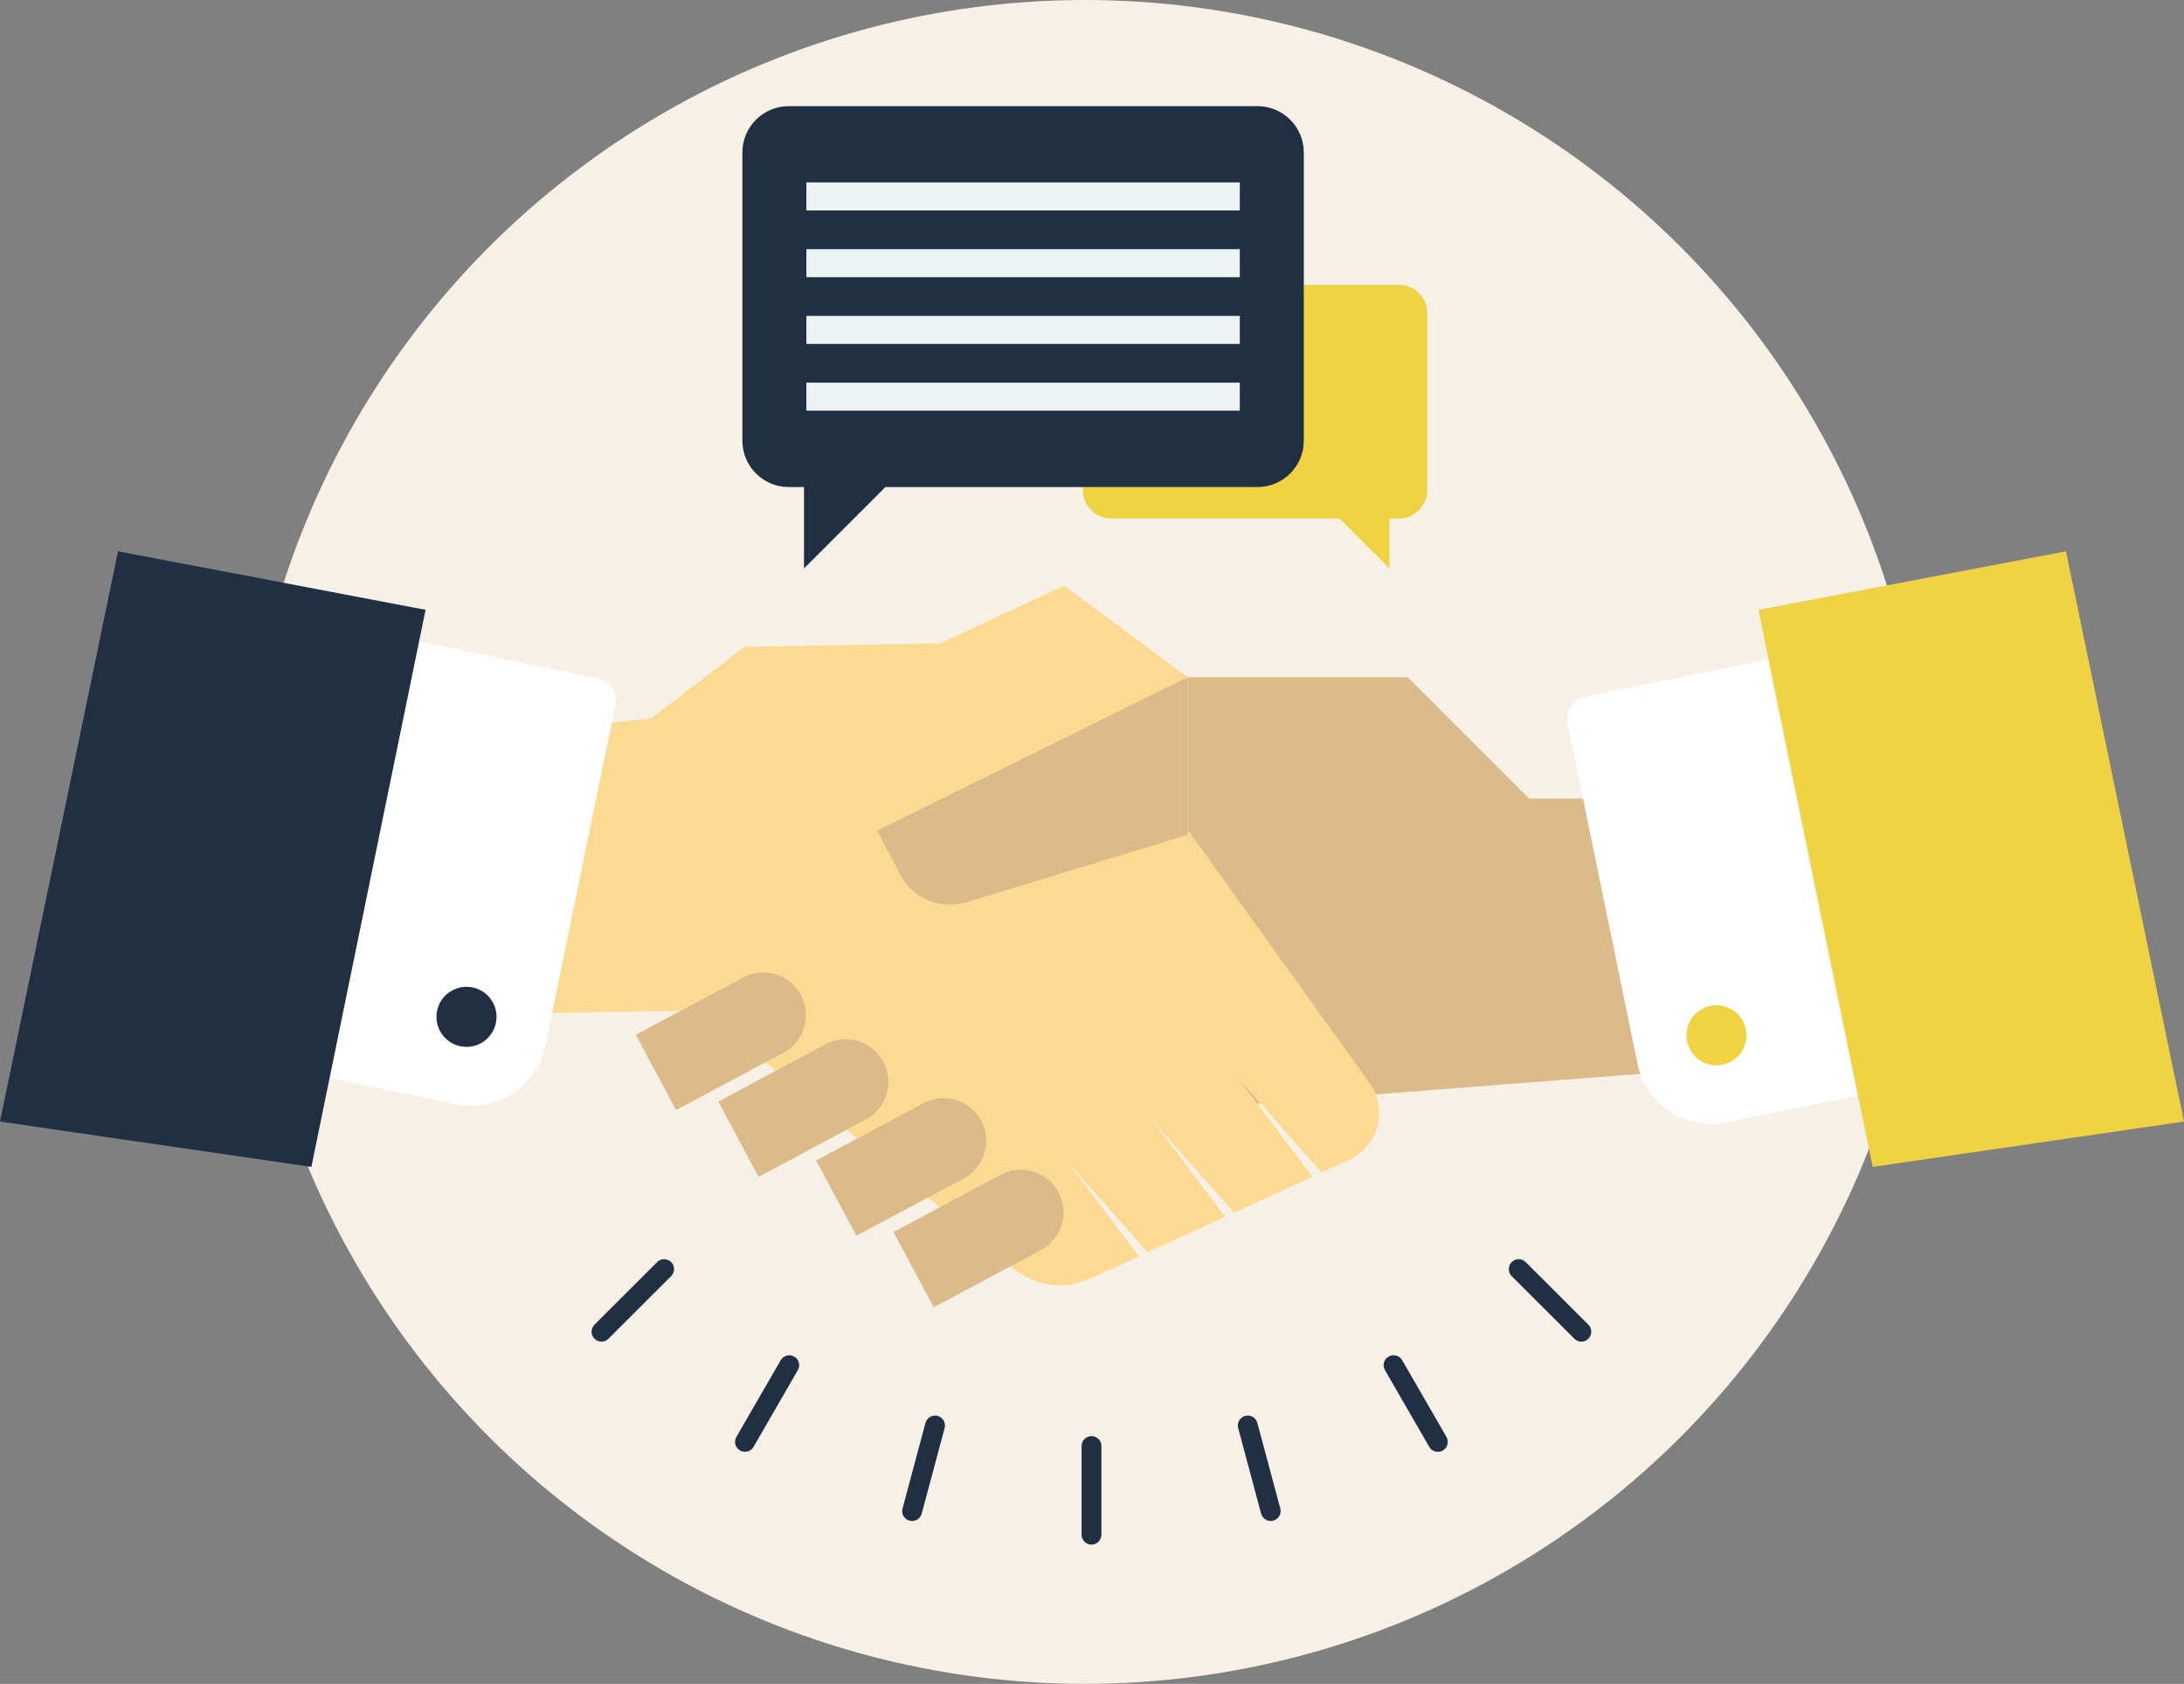 <svg xmlns="http://www.w3.org/2000/svg" xmlns:xlink="http://www.w3.org/1999/xlink" id="&#x30EC;&#x30A4;&#x30E4;&#x30FC;_1" x="0px" y="0px" width="202.175px" height="155.905px" viewBox="0 0 202.175 155.905" xml:space="preserve"><rect x="0" y="0" width="202.175" height="155.905" fill="#808080" stroke="none"/><g>	<g>		<g>			<g>				<g>					<circle fill="#F7F0E7" cx="100.425" cy="77.952" r="77.952"></circle>				</g>			</g>		</g>	</g>	<g>		<g>			<g>				<g>					<g>						<polygon fill="#DBBB89" points="157.225,73.942 157.225,99.009 109.946,102.675 109.946,62.7 130.309,62.7 141.554,73.942              "></polygon>					</g>				</g>			</g>			<g>				<g>					<g>						<path fill="#FDDA92" d="M124.88,107.403l-2.547,1.162l-7.794-8.828l6.958,9.215l-7.265,3.332l-7.543-8.543l6.731,8.908       l-7.192,3.301l-7.39-8.363l6.596,8.732l-4.495,2.055c-2.375,1.086-5.152,0.721-7.158-0.947L65.094,93.56L40.463,93.95V68.748       l19.847-2.247l8.604-6.614l18.137-0.324l11.447-5.338l11.449,8.475l-7.365,3.869l24.194,33.686       C128.535,102.707,127.619,106.149,124.88,107.403z"></path>					</g>				</g>			</g>			<g>				<g>					<g>						<path fill="#DBBB89" d="M74.603,93.985c0,1.41-0.752,2.775-2.086,3.491l-9.935,5.302l-3.726-6.974l9.937-5.298       c1.921-1.031,4.313-0.307,5.348,1.624C74.458,92.72,74.603,93.36,74.603,93.985z"></path>					</g>				</g>			</g>			<g>				<g>					<g>						<path fill="#DBBB89" d="M82.24,100.167c0,1.414-0.76,2.779-2.092,3.487l-9.929,5.31l-3.724-6.973l9.927-5.307       c1.93-1.023,4.323-0.299,5.348,1.632C82.086,98.905,82.24,99.546,82.24,100.167z"></path>					</g>				</g>			</g>			<g>				<g>					<g>						<path fill="#DBBB89" d="M91.294,105.62c0,1.41-0.75,2.779-2.083,3.495l-9.936,5.294l-3.726-6.965l9.936-5.303       c1.922-1.031,4.314-0.307,5.35,1.624C91.152,104.354,91.294,104.999,91.294,105.62z"></path>					</g>				</g>			</g>			<g>				<g>					<g>						<path fill="#DBBB89" d="M98.455,112.252c0,1.409-0.76,2.774-2.093,3.487l-9.927,5.302l-3.726-6.97l9.927-5.307       c1.933-1.026,4.324-0.298,5.349,1.625C98.302,110.986,98.455,111.619,98.455,112.252z"></path>					</g>				</g>			</g>			<g>				<g>					<g>						<path fill="#DBBB89" d="M109.946,62.7v14.592l-20.478,6.245c-2.393,0.725-4.964-0.343-6.134-2.556l-2.135-4.076L109.946,62.7z       "></path>					</g>				</g>			</g>		</g>		<g>			<g>				<g>					<g>						<g>							<path fill="#FFFFFF" d="M56.968,65.287l-6.474,31.489c-0.78,3.789-4.478,6.225-8.266,5.445l-12.059-2.477l8.309-40.405        l16.863,3.469C56.476,63.042,57.201,64.152,56.968,65.287z"></path>						</g>					</g>				</g>				<g>					<g>						<g>							<circle fill="#202F42" cx="43.184" cy="94.147" r="2.781"></circle>						</g>					</g>				</g>			</g>			<g>				<g>					<g>						<g>							<polygon fill="#202F42" points="39.394,56.462 28.824,108.04 0,103.841 10.926,51.045        "></polygon>						</g>					</g>				</g>			</g>		</g>		<g>			<g>				<g>					<g>						<g>							<path fill="#FFFFFF" d="M145.113,66.997l6.476,31.491c0.78,3.785,4.474,6.222,8.264,5.445l12.061-2.483l-8.312-40.399        l-16.86,3.467C145.602,64.75,144.877,65.862,145.113,66.997z"></path>						</g>					</g>				</g>				<g>					<g>						<g>							<path fill="#EFD343" d="M156.174,96.418c0.31,1.505,1.778,2.472,3.284,2.165c1.504-0.311,2.471-1.783,2.16-3.287        c-0.306-1.506-1.774-2.473-3.279-2.166C156.835,93.44,155.864,94.913,156.174,96.418z"></path>						</g>					</g>				</g>			</g>			<g>				<g>					<g>						<g>							<polygon fill="#EFD343" points="162.782,56.462 173.353,108.04 202.175,103.841 191.25,51.045        "></polygon>						</g>					</g>				</g>			</g>		</g>	</g>	<g>		<g>			<g>				<g>					<path fill="#202F42" d="M55.68,124.218c-0.235,0-0.47-0.088-0.649-0.271c-0.358-0.357-0.358-0.939,0-1.297l5.799-5.796      c0.358-0.358,0.939-0.358,1.298,0s0.358,0.939,0,1.298l-5.801,5.795C56.15,124.13,55.915,124.218,55.68,124.218z"></path>				</g>			</g>		</g>		<g>			<g>				<g>					<path fill="#202F42" d="M68.963,134.415c-0.155,0-0.313-0.035-0.458-0.119c-0.439-0.255-0.591-0.813-0.336-1.254l4.102-7.105      c0.247-0.438,0.81-0.589,1.252-0.334c0.438,0.254,0.589,0.813,0.334,1.25l-4.1,7.109      C69.588,134.256,69.279,134.415,68.963,134.415z"></path>				</g>			</g>		</g>		<g>			<g>				<g>					<path fill="#202F42" d="M84.433,140.823c-0.078,0-0.157-0.008-0.237-0.031c-0.489-0.127-0.78-0.633-0.648-1.123l2.124-7.921      c0.133-0.493,0.641-0.78,1.124-0.653c0.49,0.137,0.781,0.638,0.649,1.123l-2.124,7.93      C85.209,140.553,84.839,140.823,84.433,140.823z"></path>				</g>			</g>		</g>		<g>			<g>				<g>					<path fill="#202F42" d="M101.04,143.013c-0.507,0-0.917-0.414-0.917-0.92v-8.211c0-0.51,0.41-0.916,0.917-0.916      c0.508,0,0.918,0.406,0.918,0.916v8.211C101.958,142.599,101.548,143.013,101.04,143.013z"></path>				</g>			</g>		</g>		<g>			<g>				<g>					<path fill="#202F42" d="M117.636,140.823c-0.406,0-0.781-0.271-0.893-0.676l-2.124-7.93c-0.127-0.485,0.159-0.986,0.652-1.123      c0.494-0.127,0.991,0.16,1.122,0.653l2.125,7.921c0.131,0.49-0.158,0.991-0.648,1.123      C117.791,140.815,117.712,140.823,117.636,140.823z"></path>				</g>			</g>		</g>		<g>			<g>				<g>					<path fill="#202F42" d="M133.103,134.415c-0.318,0-0.629-0.159-0.795-0.453l-4.101-7.109c-0.255-0.438-0.104-0.996,0.339-1.25      c0.434-0.255,0.998-0.104,1.254,0.334l4.1,7.105c0.25,0.441,0.1,0.999-0.339,1.254      C133.414,134.38,133.255,134.415,133.103,134.415z"></path>				</g>			</g>		</g>		<g>			<g>				<g>					<path fill="#202F42" d="M146.386,124.218c-0.234,0-0.47-0.088-0.648-0.271l-5.8-5.795c-0.358-0.358-0.358-0.939,0-1.298      c0.354-0.358,0.936-0.358,1.294,0l5.803,5.796c0.358,0.357,0.358,0.939,0,1.297      C146.852,124.13,146.621,124.218,146.386,124.218z"></path>				</g>			</g>		</g>	</g>	<g>		<g>			<g>				<g>					<g>						<path fill="#EFD343" d="M132.125,29v16.379c0,1.447-1.178,2.627-2.627,2.627h-0.872v4.621l-4.62-4.621h-21.133       c-1.447,0-2.627-1.18-2.627-2.627V29c0-1.447,1.18-2.627,2.627-2.627h26.625C130.947,26.372,132.125,27.552,132.125,29z"></path>					</g>				</g>			</g>		</g>	</g>	<g>		<g>			<g>				<g>					<path fill="#202F42" d="M68.724,14.112v26.699c0,2.358,1.922,4.281,4.283,4.281h1.421v7.535l7.535-7.535h34.447      c2.361,0,4.283-1.923,4.283-4.281V14.112c0-2.36-1.922-4.283-4.283-4.283H73.007C70.646,9.83,68.724,11.752,68.724,14.112z"></path>				</g>			</g>		</g>		<g>			<g>				<g>					<g>						<rect x="74.647" y="16.889" fill="#EDF3F3" width="40.123" height="2.597"></rect>					</g>				</g>			</g>			<g>				<g>					<g>						<rect x="74.647" y="23.068" fill="#EDF3F3" width="40.123" height="2.597"></rect>					</g>				</g>			</g>			<g>				<g>					<g>						<rect x="74.647" y="29.248" fill="#EDF3F3" width="40.123" height="2.597"></rect>					</g>				</g>			</g>			<g>				<g>					<g>						<rect x="74.647" y="35.428" fill="#EDF3F3" width="40.123" height="2.597"></rect>					</g>				</g>			</g>		</g>	</g></g></svg>